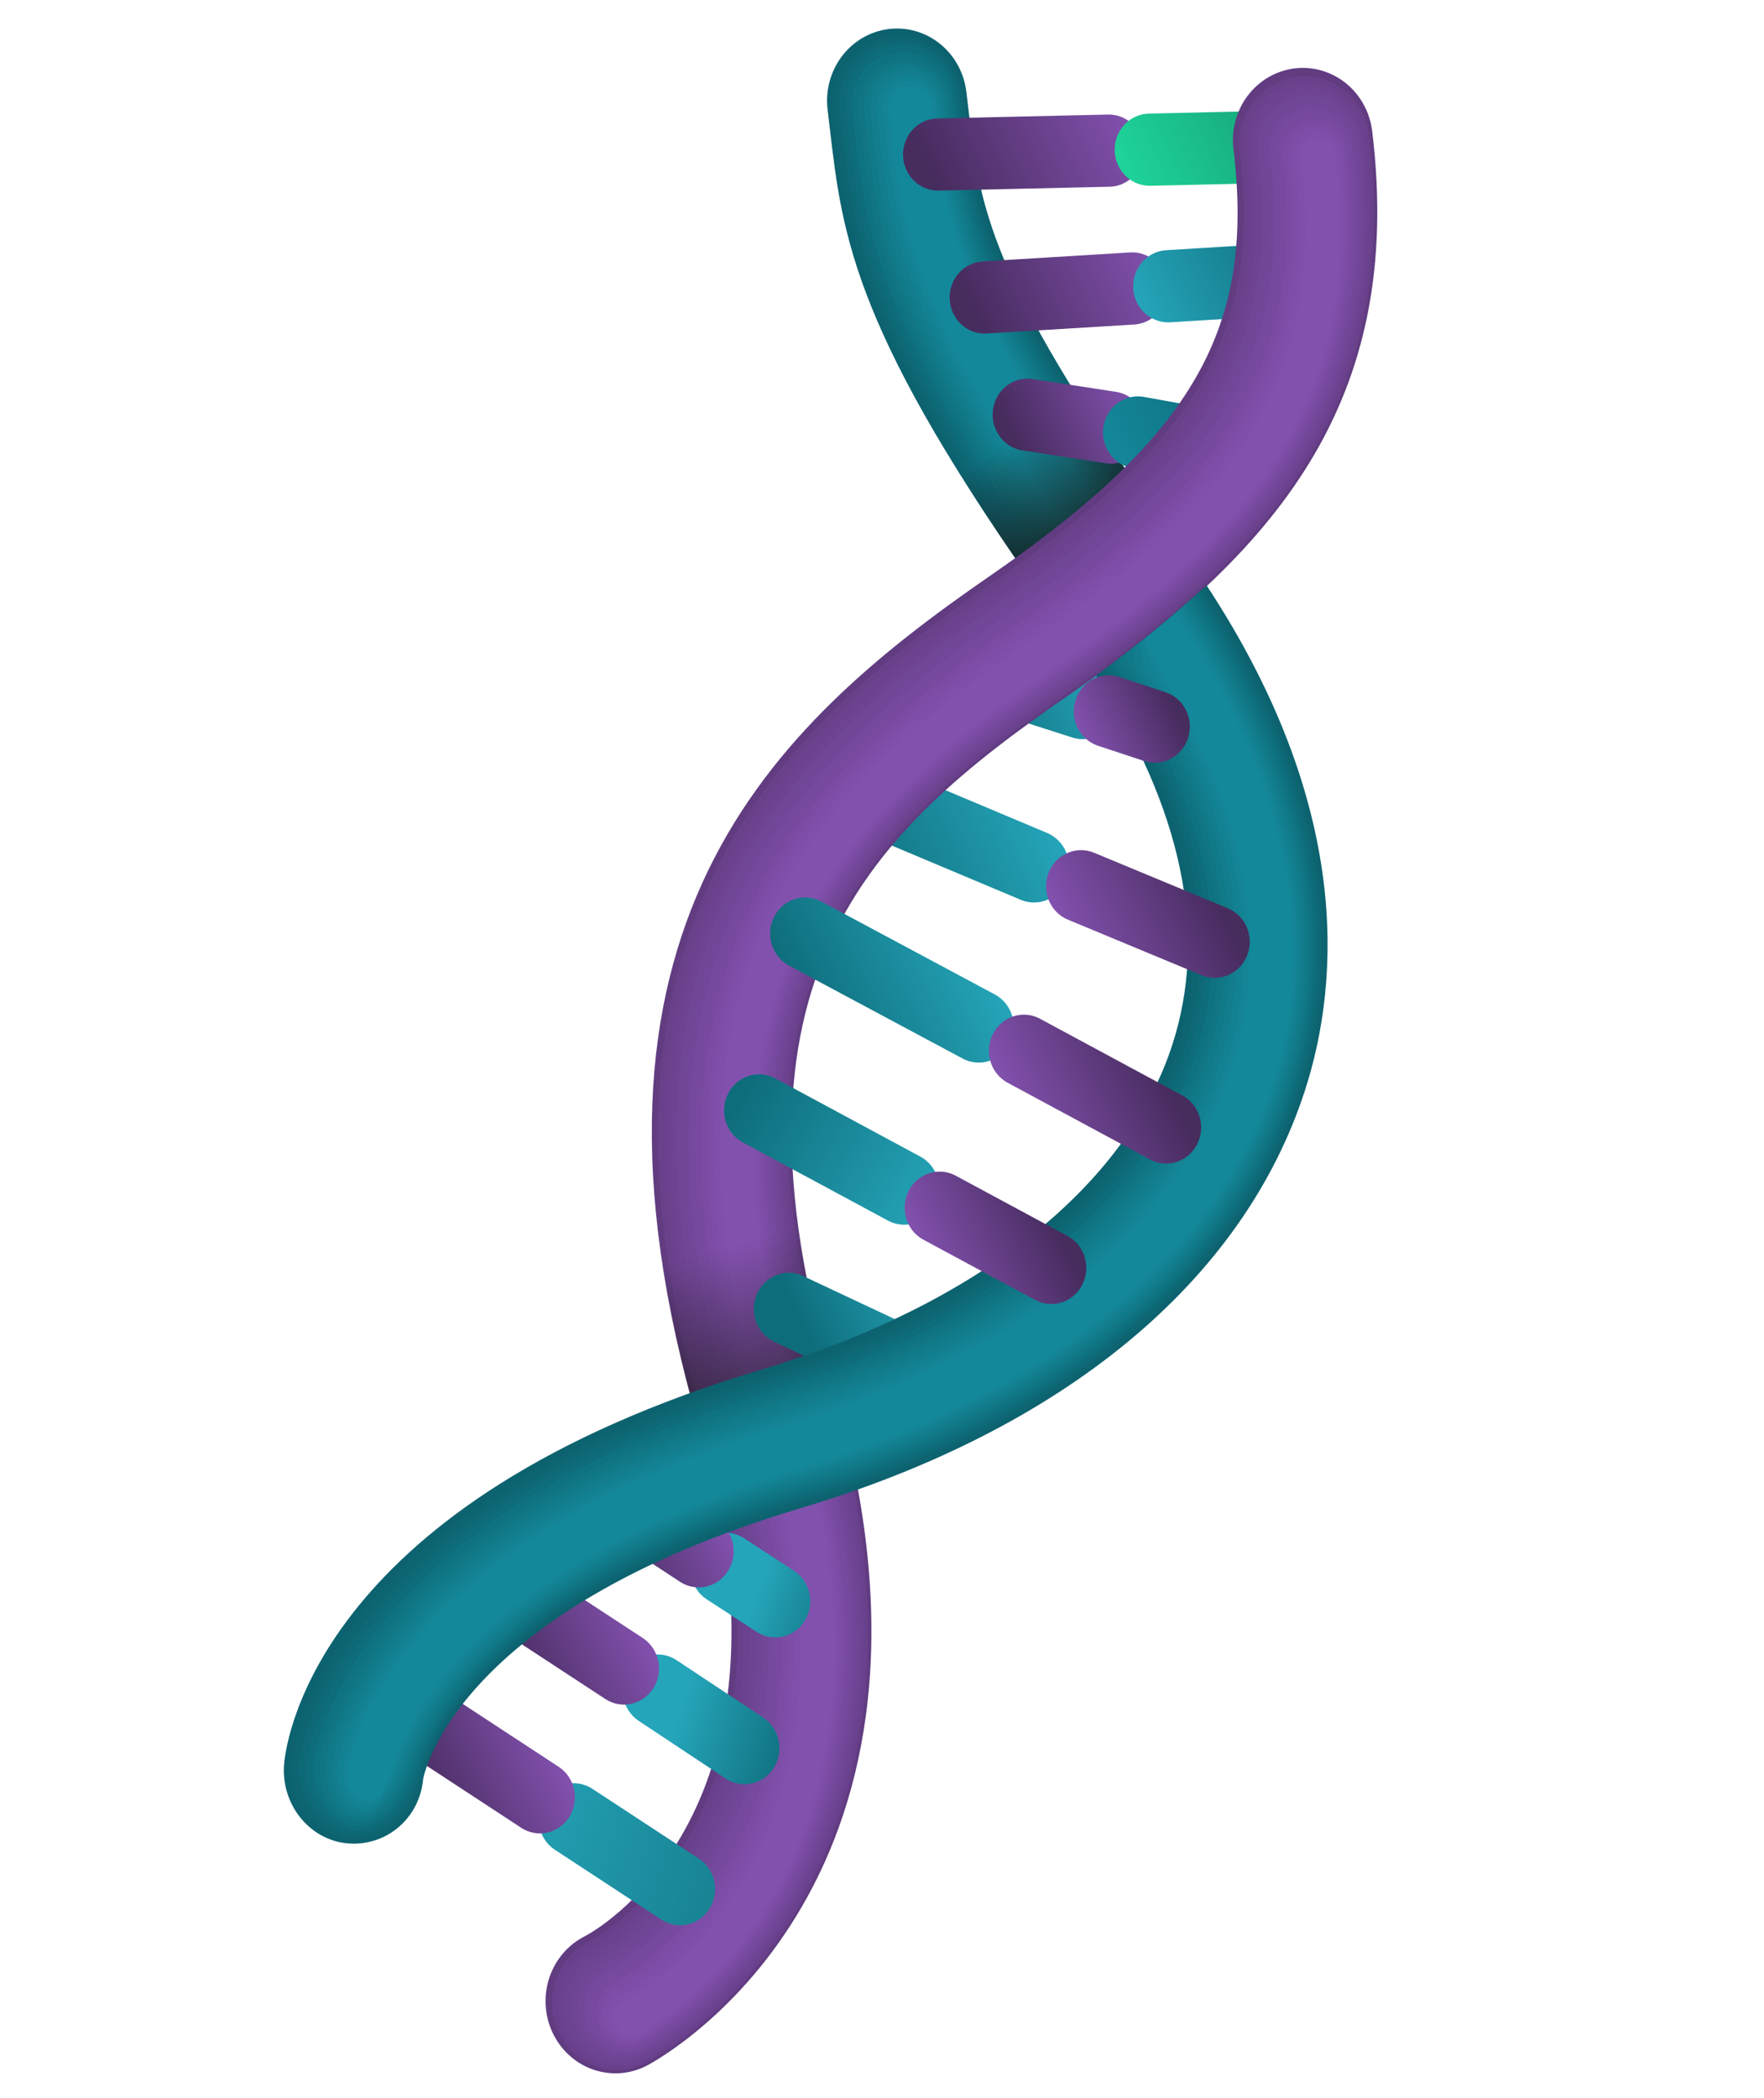 <svg xmlns="http://www.w3.org/2000/svg" width="371" height="441" viewBox="0 0 371 441" fill="none"><path d="M243.585 108.487C207.881 58.407 205.976 42.781 203.72 23.324L203.241 19.287C203 17.309 202.385 15.399 201.43 13.667C200.475 11.934 199.198 10.413 197.673 9.19C196.149 7.967 194.405 7.066 192.543 6.538C190.681 6.01 188.736 5.866 186.82 6.114C184.904 6.362 183.054 6.997 181.376 7.983C179.698 8.97 178.224 10.287 177.039 11.861C175.854 13.435 174.981 15.235 174.47 17.157C173.958 19.079 173.819 21.086 174.059 23.064L174.516 26.928C177.205 50.059 179.646 70.232 220.992 127.989L243.585 108.487Z" fill="#0D626F"></path><path d="M242.927 109.056C207.195 58.898 205.277 43.102 203.015 23.597L202.539 19.566C201.988 15.93 200.088 12.659 197.24 10.445C194.392 8.231 190.821 7.25 187.283 7.708C183.746 8.167 180.521 10.03 178.292 12.902C176.063 15.774 175.006 19.43 175.344 23.093L175.804 26.964C178.472 49.911 180.89 69.928 221.878 127.231L242.927 109.056Z" fill="#0D6572"></path><path d="M242.273 109.615C206.513 59.379 204.575 43.416 202.307 23.863L201.834 19.84C201.344 16.451 199.59 13.395 196.945 11.325C194.301 9.254 190.976 8.335 187.683 8.762C184.39 9.19 181.39 10.931 179.325 13.613C177.26 16.295 176.293 19.705 176.633 23.113L177.089 26.994C179.728 49.754 182.138 69.615 222.759 126.477L242.273 109.615Z" fill="#0E6977"></path><path d="M241.616 110.183C205.83 59.875 203.878 43.742 201.602 24.135L201.132 20.118C200.9 18.22 200.235 16.406 199.192 14.825C198.148 13.244 196.756 11.942 195.129 11.025C193.503 10.108 191.689 9.603 189.836 9.551C187.984 9.5 186.146 9.903 184.473 10.728C180.058 12.911 177.281 17.835 177.924 23.121L178.38 27.002C181 49.578 183.386 69.282 223.649 125.69L241.616 110.183Z" fill="#0E6D7B"></path><path d="M240.959 110.753C205.152 60.362 203.18 44.063 200.898 24.408L200.421 20.395C200.011 17.54 198.535 14.964 196.308 13.218C194.081 11.473 191.281 10.697 188.506 11.057C185.732 11.417 183.205 12.883 181.465 15.143C179.726 17.403 178.913 20.276 179.2 23.147L179.659 27.035C182.259 49.427 184.621 68.975 224.53 124.935L240.959 110.753Z" fill="#0F7280"></path><path d="M240.302 111.321C204.467 60.852 202.481 44.383 200.193 24.681L199.719 20.674C199.281 18.148 197.921 15.893 195.918 14.372C193.916 12.851 191.425 12.181 188.959 12.501C186.492 12.82 184.239 14.105 182.663 16.089C181.087 18.074 180.309 20.607 180.489 23.166L180.951 27.061C183.53 49.269 185.869 68.66 225.417 124.177L240.302 111.321Z" fill="#107684"></path><path d="M239.645 111.89C203.784 61.35 201.778 44.714 199.488 24.954L199.017 20.954C198.637 18.678 197.422 16.641 195.624 15.267C193.827 13.892 191.585 13.285 189.365 13.572C187.146 13.86 185.119 15.019 183.705 16.809C182.292 18.599 181.602 20.883 181.778 23.185L182.236 27.09C184.795 49.115 187.118 68.346 226.301 123.411L239.645 111.89Z" fill="#117A88"></path><path d="M238.985 112.452C203.096 61.833 201.076 45.028 198.773 25.223L198.306 21.23C198.014 19.176 196.954 17.322 195.353 16.066C193.752 14.809 191.738 14.25 189.742 14.508C187.746 14.766 185.928 15.821 184.677 17.447C183.426 19.072 182.842 21.139 183.05 23.204L183.509 27.109C186.048 48.95 188.346 68.025 227.175 122.643L238.985 112.452Z" fill="#127E8D"></path><path d="M238.335 113.018C202.417 62.321 200.384 45.345 198.075 25.493L197.604 21.51C197.316 19.755 196.382 18.183 194.998 17.122C193.614 16.06 191.886 15.592 190.175 15.813C188.464 16.035 186.902 16.931 185.815 18.312C184.728 19.694 184.2 21.456 184.342 23.23L184.804 27.141C187.313 48.796 189.597 67.718 228.062 121.884L238.335 113.018Z" fill="#128191"></path><path d="M237.677 113.586C201.742 62.814 199.681 45.675 197.37 25.765L196.899 21.782C196.641 20.303 195.844 18.983 194.671 18.093C193.498 17.202 192.04 16.81 190.595 16.996C189.151 17.182 187.83 17.933 186.906 19.093C185.981 20.254 185.522 21.736 185.624 23.235L186.089 27.153C188.578 48.624 190.839 67.389 228.949 121.108L237.677 113.586Z" fill="#138596"></path><path d="M237.021 114.156C201.056 63.305 198.982 45.995 196.669 26.045L196.201 22.069C195.976 20.864 195.315 19.793 194.353 19.073C193.391 18.352 192.199 18.037 191.02 18.19C189.84 18.343 188.762 18.953 188.002 19.897C187.242 20.84 186.859 22.047 186.929 23.271L187.387 27.193C189.857 48.48 192.1 67.085 229.843 120.364L237.021 114.156Z" fill="#13889A"></path><path d="M236.363 114.725C200.374 63.802 198.283 46.316 195.963 26.318L195.492 22.352C195.418 21.757 195.208 21.188 194.88 20.692C194.552 20.197 194.115 19.788 193.605 19.501C193.094 19.213 192.525 19.054 191.944 19.037C191.362 19.02 190.785 19.146 190.26 19.403C189.566 19.748 188.994 20.31 188.625 21.009C188.256 21.707 188.108 22.508 188.204 23.298L188.665 27.226C191.115 48.33 193.334 66.778 230.72 119.602L236.363 114.725Z" fill="#13889A"></path><path d="M135.853 434.341C136.543 434 202.161 400.223 177.889 301.165L150.041 311.52C166.34 383.16 125.122 405.932 123.03 407.025C119.52 408.781 116.831 411.903 115.552 415.706C114.273 419.508 114.51 423.679 116.21 427.302C117.911 430.924 120.935 433.701 124.619 435.021C128.303 436.341 132.344 436.097 135.853 434.341Z" fill="#613C81"></path><path d="M135.72 433.724C136.397 433.39 201.405 399.914 177.14 301.45L151.19 311.101C168.028 384.024 125.883 407.187 123.771 408.273C120.534 409.922 118.056 412.82 116.872 416.341C115.688 419.861 115.894 423.721 117.445 427.085C119.017 430.467 121.824 433.065 125.251 434.31C128.678 435.555 132.444 435.344 135.72 433.724Z" fill="#68408C"></path><path d="M135.589 433.108C136.259 432.777 200.654 399.613 176.396 301.726L152.352 310.671C169.727 384.875 126.646 408.426 124.52 409.519C123.019 410.269 121.677 411.317 120.569 412.603C119.461 413.889 118.609 415.388 118.062 417.013C117.515 418.639 117.283 420.36 117.38 422.078C117.478 423.796 117.902 425.478 118.629 427.027C119.355 428.576 120.371 429.962 121.616 431.105C122.862 432.249 124.314 433.129 125.889 433.693C127.464 434.258 129.131 434.497 130.795 434.397C132.46 434.296 134.089 433.858 135.589 433.108Z" fill="#6B428F"></path><path d="M135.455 432.485C136.118 432.157 199.903 399.294 175.642 301.998L153.503 310.236C171.42 385.73 127.405 409.657 125.263 410.75C122.497 412.156 120.379 414.629 119.368 417.635C118.357 420.641 118.534 423.937 119.86 426.809C120.523 428.239 121.452 429.52 122.594 430.579C123.737 431.639 125.07 432.455 126.518 432.982C127.967 433.509 129.501 433.737 131.035 433.651C132.568 433.566 134.07 433.169 135.455 432.485Z" fill="#6D4492"></path><path d="M135.317 431.871C135.974 431.546 199.142 398.989 174.888 302.286L154.645 309.814C173.103 386.597 128.154 410.902 125.992 412.005C123.57 413.359 121.746 415.626 120.902 418.333C120.057 421.04 120.256 423.979 121.457 426.538C122.659 429.097 124.77 431.08 127.351 432.073C129.933 433.067 132.786 432.994 135.317 431.871Z" fill="#6F4596"></path><path d="M135.186 431.254C135.836 430.933 198.387 398.68 174.144 302.562L155.806 309.383C174.802 387.448 128.916 412.141 126.748 413.247C124.535 414.463 122.865 416.516 122.087 418.976C121.309 421.436 121.485 424.111 122.576 426.44C123.668 428.769 125.591 430.572 127.942 431.469C130.293 432.367 132.889 432.29 135.186 431.254Z" fill="#724799"></path><path d="M135.055 430.638C135.698 430.32 197.636 398.379 173.393 302.841L156.96 308.955C176.497 388.309 129.678 413.38 127.487 414.489C125.508 415.582 124.015 417.423 123.321 419.627C122.627 421.831 122.785 424.226 123.762 426.312C124.74 428.398 126.461 430.013 128.566 430.82C130.67 431.626 132.995 431.561 135.055 430.638Z" fill="#75499D"></path><path d="M134.92 430.015C135.557 429.701 196.878 398.065 172.648 303.118L158.112 308.522C178.183 389.168 130.431 414.616 128.233 415.728C126.461 416.682 125.118 418.311 124.49 420.269C123.861 422.227 123.996 424.361 124.865 426.219C125.735 428.076 127.271 429.511 129.147 430.22C131.024 430.929 133.095 430.855 134.92 430.015Z" fill="#774AA0"></path><path d="M134.789 429.397C135.419 429.086 196.124 397.755 171.897 303.395L159.267 308.092C179.876 390.021 131.19 415.846 128.975 416.975C127.463 417.821 126.325 419.236 125.797 420.926C125.269 422.616 125.392 424.451 126.14 426.049C126.888 427.648 128.205 428.888 129.815 429.511C131.426 430.135 133.207 430.094 134.789 429.397Z" fill="#7A4CA4"></path><path d="M134.658 428.781C135.281 428.473 195.38 397.45 171.147 303.674L160.422 307.665C181.572 390.882 131.95 417.095 129.722 418.214C128.364 418.889 127.322 420.094 126.825 421.563C126.328 423.032 126.417 424.644 127.071 426.045C127.726 427.447 128.893 428.522 130.316 429.035C131.739 429.548 133.301 429.457 134.658 428.781Z" fill="#7D4EA7"></path><path d="M134.526 428.165C135.143 427.86 194.625 397.142 170.405 303.957L161.576 307.237C183.267 391.744 132.711 418.334 130.464 419.462C129.395 420.049 128.588 421.039 128.212 422.226C127.835 423.413 127.918 424.704 128.443 425.829C128.969 426.954 129.895 427.826 131.029 428.261C132.163 428.696 133.417 428.662 134.526 428.165Z" fill="#7F4FAB"></path><path d="M134.386 427.544C134.996 427.243 193.861 396.83 169.645 304.232L162.721 306.806C184.954 392.601 133.464 419.569 131.203 420.704C130.324 421.14 129.649 421.918 129.326 422.867C129.003 423.817 129.059 424.86 129.481 425.767C129.903 426.674 130.657 427.371 131.577 427.704C132.497 428.037 133.507 427.98 134.386 427.544Z" fill="#8251AE"></path><path d="M117.47 375.62C118.595 375.061 119.839 374.808 121.085 374.884C122.331 374.96 123.538 375.362 124.591 376.053L146.977 390.723C148.624 391.801 149.788 393.51 150.215 395.474C150.641 397.439 150.294 399.498 149.25 401.198C148.205 402.898 146.55 404.101 144.647 404.541C142.744 404.981 140.749 404.622 139.102 403.544L116.717 388.874C115.608 388.15 114.707 387.132 114.107 385.926C113.508 384.72 113.233 383.371 113.31 382.018C113.386 380.665 113.813 379.358 114.544 378.233C115.276 377.108 116.286 376.206 117.47 375.62Z" fill="url(#paint0_linear_618_23803)"></path><path d="M135.154 348.559C136.279 348 137.523 347.747 138.769 347.823C140.015 347.898 141.222 348.301 142.275 348.992L160.514 361.084C162.161 362.162 163.326 363.872 163.752 365.836C164.178 367.801 163.831 369.859 162.787 371.56C161.743 373.26 160.087 374.462 158.184 374.902C156.281 375.342 154.286 374.984 152.639 373.906L134.401 361.813C133.292 361.089 132.391 360.07 131.791 358.865C131.192 357.659 130.917 356.31 130.994 354.957C131.07 353.604 131.497 352.297 132.228 351.172C132.96 350.047 133.97 349.145 135.154 348.559Z" fill="url(#paint1_linear_618_23803)"></path><path d="M149.389 322.957C150.514 322.398 151.758 322.145 153.004 322.221C154.251 322.297 155.457 322.699 156.511 323.39L167 330.219C167.815 330.752 168.521 331.447 169.077 332.262C169.632 333.077 170.027 333.998 170.238 334.97C170.449 335.943 170.473 336.949 170.307 337.931C170.141 338.913 169.79 339.852 169.273 340.694C168.229 342.394 166.573 343.596 164.67 344.036C163.728 344.254 162.753 344.279 161.802 344.108C160.85 343.937 159.941 343.574 159.125 343.04L148.636 336.211C147.527 335.487 146.626 334.469 146.027 333.263C145.428 332.057 145.152 330.708 145.229 329.355C145.306 328.002 145.732 326.695 146.464 325.57C147.195 324.445 148.206 323.543 149.389 322.957Z" fill="url(#paint2_linear_618_23803)"></path><path d="M194.953 88.057C201.256 99.11 209.609 112.086 220.998 127.986L243.591 108.484C234.003 95.042 226.912 84.135 221.539 74.911L194.953 88.057Z" fill="url(#paint3_linear_618_23803)"></path><path d="M173.66 158.21C174.585 157.751 175.593 157.497 176.619 157.466C177.644 157.434 178.665 157.625 179.615 158.026L220.249 175.115C221.143 175.491 221.957 176.044 222.643 176.744C223.33 177.444 223.876 178.277 224.251 179.195C224.626 180.114 224.821 181.099 224.827 182.095C224.832 183.092 224.647 184.079 224.283 185.002C223.546 186.865 222.123 188.351 220.326 189.132C218.529 189.913 216.505 189.927 214.699 189.169L174.065 172.079C172.744 171.527 171.608 170.59 170.794 169.383C169.98 168.176 169.524 166.751 169.481 165.281C169.438 163.811 169.811 162.36 170.553 161.104C171.295 159.849 172.375 158.844 173.66 158.21Z" fill="url(#paint4_linear_618_23803)"></path><path d="M212.953 80.334C214.333 79.652 215.886 79.435 217.392 79.713L234.746 82.381C235.716 82.53 236.648 82.879 237.486 83.405C238.324 83.932 239.052 84.627 239.626 85.448C240.199 86.27 240.608 87.202 240.828 88.189C241.047 89.176 241.073 90.199 240.904 91.197C240.735 92.194 240.373 93.147 239.842 93.998C239.31 94.85 238.619 95.582 237.808 96.154C236.998 96.725 236.085 97.123 235.124 97.324C234.162 97.525 233.171 97.526 232.209 97.326L214.855 94.657C213.32 94.38 211.91 93.606 210.828 92.448C209.747 91.29 209.05 89.806 208.838 88.213C208.626 86.619 208.911 84.997 209.65 83.581C210.39 82.164 211.546 81.028 212.953 80.334Z" fill="url(#paint5_linear_618_23803)"></path><path d="M236.172 84.066C237.552 83.384 239.105 83.166 240.611 83.444L259.124 86.784C260.095 86.934 261.027 87.282 261.865 87.809C262.703 88.335 263.43 89.03 264.004 89.852C264.578 90.673 264.987 91.605 265.206 92.592C265.426 93.579 265.452 94.602 265.283 95.6C265.113 96.597 264.752 97.55 264.22 98.401C263.689 99.253 262.997 99.986 262.187 100.557C261.377 101.128 260.464 101.526 259.502 101.727C258.54 101.929 257.55 101.929 256.588 101.729L238.065 98.385C236.531 98.105 235.123 97.33 234.044 96.172C232.965 95.013 232.27 93.531 232.059 91.938C231.848 90.345 232.133 88.725 232.872 87.31C233.612 85.895 234.767 84.759 236.172 84.066Z" fill="url(#paint6_linear_618_23803)"></path><path d="M202.07 133.745C203.741 132.913 205.656 132.769 207.426 133.343L229.9 140.547C230.823 140.843 231.679 141.323 232.422 141.96C233.165 142.597 233.778 143.379 234.228 144.261C234.678 145.143 234.955 146.108 235.044 147.1C235.132 148.093 235.031 149.094 234.744 150.045C234.458 150.997 233.993 151.882 233.376 152.648C232.759 153.415 232.001 154.048 231.147 154.513C230.292 154.977 229.358 155.263 228.396 155.355C227.435 155.446 226.465 155.341 225.543 155.046L203.068 147.841C201.656 147.39 200.407 146.51 199.487 145.316C198.566 144.121 198.016 142.668 197.908 141.145C197.8 139.623 198.14 138.102 198.882 136.782C199.624 135.462 200.735 134.403 202.07 133.745Z" fill="url(#paint7_linear_618_23803)"></path><path d="M203.913 55.69C204.769 55.263 205.699 55.016 206.648 54.961L237.689 53.066C238.653 53.007 239.619 53.144 240.531 53.47C241.443 53.797 242.284 54.305 243.006 54.967C244.464 56.304 245.348 58.184 245.464 60.193C245.521 61.188 245.388 62.185 245.071 63.127C244.755 64.069 244.263 64.937 243.621 65.682C242.327 67.187 240.505 68.1 238.559 68.219L207.518 70.114C205.815 70.219 204.131 69.71 202.752 68.674C201.374 67.637 200.387 66.139 199.961 64.434C199.535 62.73 199.697 60.925 200.418 59.33C201.139 57.735 202.374 56.448 203.913 55.69Z" fill="url(#paint8_linear_618_23803)"></path><path d="M242.515 53.33C243.371 52.903 244.3 52.655 245.25 52.6L269.139 51.137C270.102 51.078 271.068 51.216 271.98 51.542C272.893 51.868 273.734 52.377 274.456 53.039C275.914 54.375 276.798 56.255 276.913 58.265C276.97 59.26 276.837 60.257 276.521 61.198C276.205 62.14 275.712 63.008 275.071 63.754C273.776 65.259 271.955 66.171 270.008 66.29L246.119 67.754C244.417 67.859 242.732 67.349 241.354 66.313C239.975 65.277 238.989 63.778 238.563 62.074C238.137 60.37 238.298 58.565 239.019 56.97C239.74 55.375 240.976 54.088 242.515 53.33Z" fill="url(#paint9_linear_618_23803)"></path><path d="M194.1 25.64C195.042 25.173 196.07 24.92 197.115 24.899L232.906 24.088C233.882 24.047 234.856 24.208 235.771 24.56C236.686 24.912 237.524 25.449 238.236 26.14C238.948 26.83 239.519 27.66 239.917 28.581C240.314 29.502 240.53 30.495 240.552 31.503C240.573 32.511 240.4 33.513 240.042 34.451C239.684 35.389 239.148 36.244 238.467 36.966C237.785 37.688 236.971 38.263 236.072 38.657C235.172 39.05 234.206 39.255 233.229 39.258L197.438 40.07C195.759 40.107 194.117 39.55 192.787 38.49C191.457 37.43 190.519 35.932 190.129 34.245C189.739 32.559 189.92 30.785 190.643 29.219C191.365 27.653 192.586 26.39 194.1 25.64Z" fill="url(#paint10_linear_618_23803)"></path><path d="M238.608 24.625C239.55 24.157 240.578 23.904 241.623 23.883L269.168 23.254C270.143 23.214 271.117 23.374 272.033 23.726C272.948 24.079 273.786 24.616 274.498 25.306C275.209 25.996 275.781 26.826 276.178 27.747C276.576 28.668 276.792 29.662 276.813 30.669C276.835 31.677 276.662 32.68 276.304 33.618C275.946 34.556 275.41 35.411 274.729 36.133C274.047 36.855 273.233 37.43 272.333 37.823C271.434 38.217 270.468 38.421 269.491 38.425L241.946 39.054C240.267 39.092 238.625 38.534 237.295 37.474C235.965 36.415 235.027 34.917 234.637 33.23C234.247 31.543 234.428 29.769 235.151 28.203C235.873 26.638 237.094 25.375 238.608 24.625Z" fill="url(#paint11_linear_618_23803)"></path><path d="M176.758 296.953C176.25 295.05 175.784 293.169 175.211 291.214C150.182 205.892 182.756 175.102 224.566 146.282C268.032 116.34 295.549 84.685 288.596 27.565C288.111 23.57 286.108 19.939 283.029 17.468C279.949 14.998 276.045 13.892 272.176 14.392C268.306 14.893 264.788 16.961 262.394 20.139C260.001 23.318 258.929 27.348 259.415 31.343C263.985 68.891 251.07 91.525 208.239 121.043C162.485 152.571 116.257 195.002 147.069 300.023C147.791 302.493 148.443 304.897 149.042 307.26L176.758 296.953Z" fill="#613C81"></path><path d="M176.007 297.231C175.533 295.438 175.088 293.672 174.553 291.833C149.321 205.846 182.311 174.69 224.307 145.744C267.567 115.938 294.793 84.62 287.904 28.007C287.354 24.371 285.453 21.099 282.605 18.886C279.758 16.672 276.186 15.69 272.649 16.149C269.112 16.608 265.887 18.471 263.658 21.343C261.429 24.215 260.372 27.871 260.71 31.534C265.396 70.018 251.662 92.889 209.097 122.225C163.466 153.667 117.714 195.703 148.334 300.044C149.009 302.361 149.627 304.622 150.185 306.845L176.007 297.231Z" fill="#69418B"></path><path d="M175.256 297.51C174.81 295.829 174.393 294.176 173.892 292.446C148.47 205.787 181.871 174.268 224.05 145.19C267.107 115.526 294.034 84.549 287.206 28.453C286.717 25.064 284.963 22.008 282.318 19.938C279.674 17.867 276.349 16.948 273.056 17.375C269.763 17.803 266.763 19.544 264.698 22.226C262.632 24.908 261.666 28.318 262.005 31.726C266.808 71.145 252.248 94.257 209.949 123.411C164.441 154.766 119.166 196.407 149.583 300.066C150.222 302.232 150.789 304.35 151.32 306.426L175.256 297.51Z" fill="#6C428F"></path><path d="M174.505 297.789C174.084 296.214 173.701 294.67 173.228 293.07C147.61 205.742 181.421 173.86 223.793 144.653C266.644 115.125 293.279 84.485 286.516 28.896C286.284 26.998 285.619 25.184 284.576 23.603C283.532 22.022 282.14 20.72 280.513 19.803C278.887 18.886 277.072 18.381 275.22 18.329C273.367 18.278 271.529 18.681 269.857 19.506C265.442 21.689 262.665 26.613 263.308 31.899C268.221 72.257 252.841 95.605 210.815 124.574C165.43 155.843 120.638 197.084 150.856 300.068C151.451 302.088 151.971 304.052 152.472 305.992L174.505 297.789Z" fill="#6E4492"></path><path d="M173.764 298.072C173.37 296.609 173.016 295.178 172.576 293.687C146.763 205.69 180.991 173.442 223.542 144.113C266.184 114.73 292.524 84.422 285.821 29.35C285.412 26.495 283.935 23.919 281.708 22.173C279.481 20.428 276.681 19.652 273.907 20.012C271.132 20.372 268.605 21.839 266.866 24.098C265.126 26.358 264.313 29.231 264.601 32.102C269.629 73.395 253.434 96.987 211.67 125.767C166.402 156.937 122.093 197.779 152.112 300.087C152.66 301.954 153.146 303.775 153.603 305.568L173.764 298.072Z" fill="#704696"></path><path d="M173.012 298.35C172.646 297 172.326 295.677 171.914 294.299C145.904 205.634 180.54 173.016 223.284 143.557C265.722 114.317 291.765 84.35 285.123 29.778C284.685 27.252 283.324 24.996 281.322 23.475C279.32 21.955 276.829 21.285 274.362 21.605C271.896 21.924 269.642 23.209 268.066 25.193C266.49 27.177 265.712 29.71 265.892 32.27C271.034 74.491 254.016 98.33 212.522 126.918C167.38 158.025 123.544 198.465 153.367 300.088C153.871 301.808 154.311 303.475 154.744 305.129L173.012 298.35Z" fill="#724799"></path><path d="M172.261 298.629C171.923 297.391 171.631 296.181 171.257 294.919C145.051 205.585 180.099 172.612 223.027 143.02C265.259 113.916 291.004 84.29 284.428 30.231C284.048 27.956 282.833 25.919 281.035 24.544C279.238 23.169 276.996 22.562 274.776 22.85C272.557 23.137 270.529 24.296 269.116 26.087C267.703 27.877 267.013 30.16 267.188 32.462C272.44 75.623 254.602 99.698 213.381 128.101C168.361 159.122 125.01 199.163 154.626 300.114C155.084 301.68 155.489 303.204 155.882 304.718L172.261 298.629Z" fill="#75499D"></path><path d="M171.51 298.909C171.207 297.78 170.932 296.679 170.596 295.532C144.193 205.53 179.656 172.183 222.773 142.473C264.796 113.514 290.255 84.222 283.737 30.674C283.445 28.62 282.385 26.766 280.784 25.51C279.183 24.253 277.169 23.694 275.173 23.952C273.177 24.21 271.359 25.265 270.108 26.891C268.857 28.516 268.273 30.583 268.481 32.648C273.848 76.744 255.191 101.057 214.236 129.277C169.34 160.212 126.465 199.858 155.888 300.129C156.302 301.549 156.661 302.919 157.024 304.297L171.51 298.909Z" fill="#774AA0"></path><path d="M170.76 299.187C170.484 298.171 170.244 297.179 169.935 296.145C143.33 205.477 179.213 171.772 222.512 141.929C264.332 113.112 289.49 84.155 283.04 31.12C282.751 29.365 281.817 27.793 280.433 26.732C279.049 25.671 277.321 25.202 275.61 25.424C273.899 25.646 272.338 26.541 271.251 27.923C270.164 29.305 269.636 31.066 269.777 32.84C275.26 77.871 255.777 102.424 215.095 130.459C170.325 161.315 127.923 200.558 157.148 300.155C157.518 301.427 157.833 302.651 158.162 303.885L170.76 299.187Z" fill="#7A4CA4"></path><path d="M170.009 299.466C169.761 298.562 169.548 297.683 169.277 296.765C142.476 205.428 178.769 171.36 222.259 141.381C263.872 112.7 288.739 84.08 282.346 31.556C282.087 30.077 281.29 28.757 280.117 27.867C278.944 26.976 277.486 26.584 276.041 26.77C274.597 26.956 273.276 27.707 272.352 28.867C271.427 30.028 270.968 31.51 271.07 33.009C276.663 78.979 256.361 103.768 215.948 131.611C171.294 162.384 129.382 201.225 158.404 300.139C158.734 301.255 159.006 302.332 159.301 303.423L170.009 299.466Z" fill="#7D4EA7"></path><path d="M169.258 299.745C169.035 298.947 168.853 298.187 168.617 297.378C141.622 205.38 178.329 170.938 221.998 140.837C263.409 112.299 287.977 84.02 281.641 32.005C281.416 30.801 280.755 29.73 279.793 29.009C278.831 28.289 277.639 27.974 276.46 28.126C275.28 28.279 274.202 28.89 273.442 29.833C272.682 30.777 272.299 31.983 272.369 33.208C278.078 80.113 256.957 105.14 216.803 132.804C172.273 163.491 130.838 201.937 159.66 300.175C159.947 301.144 160.175 302.074 160.435 303.022L169.258 299.745Z" fill="#7F4FAB"></path><path d="M168.507 300.024C168.311 299.339 168.161 298.681 167.955 297.992C140.764 205.325 177.882 170.52 221.743 140.29C262.945 111.898 287.218 83.949 280.95 32.449C280.875 31.854 280.666 31.285 280.338 30.789C280.009 30.293 279.572 29.885 279.062 29.597C278.551 29.31 277.982 29.151 277.401 29.134C276.82 29.117 276.243 29.242 275.717 29.5C275.023 29.845 274.451 30.407 274.082 31.105C273.713 31.804 273.566 32.605 273.661 33.394C279.483 81.228 257.539 106.502 217.658 133.981C173.251 164.581 132.292 202.631 160.922 300.191C161.165 301.013 161.346 301.79 161.576 302.602L168.507 300.024Z" fill="#8251AE"></path><path d="M81.297 351.932C82.422 351.374 83.667 351.12 84.913 351.196C86.159 351.272 87.365 351.674 88.419 352.365L117.503 371.422C119.15 372.5 120.314 374.209 120.741 376.173C121.167 378.138 120.82 380.197 119.776 381.897C118.731 383.597 117.076 384.8 115.173 385.24C113.27 385.68 111.275 385.321 109.628 384.243L80.544 365.187C79.435 364.462 78.534 363.444 77.935 362.238C77.336 361.032 77.06 359.683 77.137 358.33C77.214 356.978 77.64 355.671 78.372 354.545C79.104 353.42 80.114 352.518 81.297 351.932Z" fill="url(#paint12_linear_618_23803)"></path><path d="M98.978 324.863C100.103 324.304 101.347 324.051 102.593 324.127C103.839 324.202 105.046 324.605 106.099 325.296L135.189 344.349C136.836 345.427 138.001 347.136 138.428 349.101C138.854 351.065 138.507 353.124 137.462 354.824C136.418 356.524 134.762 357.727 132.859 358.167C130.956 358.607 128.962 358.249 127.315 357.171L98.225 338.117C97.115 337.392 96.214 336.374 95.615 335.169C95.016 333.963 94.74 332.614 94.817 331.261C94.894 329.908 95.321 328.601 96.052 327.476C96.784 326.351 97.794 325.448 98.978 324.863Z" fill="url(#paint13_linear_618_23803)"></path><path d="M138.198 257.019C139.621 270.081 142.472 284.339 147.068 300.022C147.791 302.492 148.442 304.897 149.041 307.259L176.751 296.956C176.243 295.053 175.777 293.172 175.204 291.217C170.664 275.741 168.043 262.085 167.003 249.885L138.198 257.019Z" fill="url(#paint14_linear_618_23803)"></path><path d="M120.741 304.189C121.866 303.631 123.11 303.378 124.356 303.453C125.602 303.529 126.809 303.932 127.863 304.623L150.895 319.704C152.543 320.782 153.707 322.491 154.134 324.456C154.56 326.42 154.213 328.479 153.169 330.179C152.124 331.88 150.469 333.082 148.566 333.522C146.662 333.962 144.668 333.604 143.021 332.526L119.988 317.444C118.879 316.719 117.978 315.701 117.379 314.496C116.78 313.29 116.504 311.94 116.581 310.588C116.658 309.235 117.084 307.928 117.816 306.803C118.547 305.678 119.557 304.775 120.741 304.189Z" fill="url(#paint15_linear_618_23803)"></path><path d="M162.713 268.322C163.682 267.842 164.742 267.587 165.817 267.575C166.892 267.564 167.957 267.797 168.935 268.258L188.376 277.391C189.268 277.796 190.073 278.379 190.744 279.107C191.416 279.835 191.941 280.693 192.288 281.633C192.635 282.572 192.798 283.573 192.768 284.578C192.737 285.582 192.514 286.571 192.11 287.486C191.706 288.401 191.13 289.224 190.416 289.907C189.701 290.59 188.862 291.12 187.948 291.465C187.033 291.811 186.061 291.966 185.089 291.92C184.116 291.875 183.161 291.63 182.281 291.201L162.84 282.068C161.568 281.468 160.489 280.508 159.727 279.298C158.966 278.088 158.555 276.679 158.541 275.237C158.528 273.794 158.914 272.377 159.652 271.153C160.391 269.928 161.453 268.946 162.713 268.322Z" fill="url(#paint16_linear_618_23803)"></path><path d="M72.995 387.508C81.074 388.283 88.221 382.377 88.989 374.037C89.047 373.688 95.143 338.944 168.409 317.043C223.831 300.5 261.485 269.31 274.455 229.23C281.998 205.929 284.045 169.063 253.763 123.059C246.373 129.833 238.618 136.168 230.534 142.035C248.582 170.141 254.133 196.224 246.565 219.613C236.882 249.51 205.428 274.387 160.229 287.894C67.409 315.61 60.261 365.196 59.758 370.754C59 379.097 64.912 386.725 72.995 387.508Z" fill="#0D626F"></path><path d="M67.672 384.418C69.374 385.615 71.334 386.365 73.381 386.602C75.37 386.755 77.368 386.441 79.222 385.682C84.011 383.828 87.84 379.099 88.843 372.688C89.701 371.06 97.182 337.49 168.416 316.199C223.445 299.774 260.941 268.754 273.793 229.053C281.534 205.14 282.682 168.568 253.114 123.666C246.192 129.957 238.956 135.869 231.435 141.379C249.796 169.861 255.478 196.367 247.803 220.087C238.141 249.923 207.082 274.772 162.442 288.466C155.881 290.47 149.379 292.673 142.944 295.07C70.3 322.368 62.567 363.475 61.526 369.628C60.456 375.929 63.393 381.52 67.672 384.418Z" fill="#0D6572"></path><path d="M68.299 383.326C69.806 384.465 71.627 385.492 73.764 385.705C75.849 385.912 77.773 385.28 79.426 384.538C83.649 382.643 87.26 377.988 88.701 371.344C90.356 368.43 99.225 336.042 168.43 315.35C223.063 299.038 260.402 268.188 273.129 228.868C281.074 204.341 281.369 168.056 252.468 124.239C248.142 128.178 241.325 134.04 232.354 140.706C251.038 169.567 256.828 196.498 249.042 220.56C239.397 250.328 208.733 275.168 164.656 289.037C157.854 291.172 151.416 293.371 145.296 295.607C74.228 321.873 64.954 361.328 63.288 368.504C62.608 371.209 62.721 374.062 63.613 376.701C64.505 379.339 66.136 381.645 68.299 383.326Z" fill="#0E6977"></path><path d="M68.925 382.232C70.306 383.417 72.027 384.595 74.154 384.805C76.229 385.007 78.077 384.194 79.629 383.393C83.296 381.495 86.677 376.887 88.558 370C91.007 365.81 101.261 334.596 168.441 314.511C222.674 298.32 259.868 267.634 272.471 228.696C280.61 203.551 280.059 167.55 251.83 124.813C245.882 130.168 239.701 135.241 233.306 140.015C252.319 169.252 258.19 196.623 250.287 221.045C240.669 250.749 210.394 275.565 166.872 289.614C160.431 291.683 154.023 293.861 147.652 296.149C78.108 321.24 67.379 359.193 65.049 367.38C63.147 374.067 65.728 379.488 68.925 382.232Z" fill="#0E6D7B"></path><path d="M69.548 381.135C70.823 382.372 72.42 383.686 74.531 383.896C75.476 383.999 76.431 383.905 77.341 383.62C78.25 383.335 79.095 382.865 79.825 382.237C83.235 381.048 86.09 375.765 88.409 368.644C91.659 363.175 103.294 333.129 168.445 313.66C222.284 297.588 259.322 267.073 271.807 228.512C280.143 202.757 278.749 167.046 251.189 125.384C245.732 130.255 240.081 134.891 234.252 139.279C253.607 168.902 259.546 196.736 251.522 221.512C241.925 251.156 212.041 275.955 169.083 290.18C162.507 292.346 156.149 294.506 150.001 296.68C82.03 320.716 69.828 357.058 66.813 366.248C64.546 373.149 66.882 378.532 69.548 381.135Z" fill="#0F7280"></path><path d="M70.174 380.041C70.691 380.878 71.387 381.58 72.209 382.093C73.031 382.605 73.956 382.916 74.913 382.999C75.85 383.103 76.798 382.985 77.684 382.655C78.57 382.325 79.372 381.79 80.028 381.093C82.952 380.051 85.513 374.661 88.267 367.3C92.317 360.552 105.337 331.681 168.462 312.818C221.905 296.858 258.788 266.519 271.145 228.334C279.682 201.974 277.448 166.544 250.549 125.952C245.638 130.297 240.574 134.454 235.367 138.415C235.401 138.558 235.368 138.751 235.429 138.864C254.944 168.744 260.875 196.928 252.76 221.985C243.181 251.561 213.695 276.339 171.296 290.751C164.835 292.936 158.52 295.083 152.356 297.222C85.954 320.213 72.318 354.942 68.577 365.13C65.968 372.243 67.569 378.133 70.174 380.041Z" fill="#107684"></path><path d="M70.797 378.943C71.219 379.825 71.856 380.579 72.645 381.131C73.434 381.683 74.349 382.014 75.299 382.093C76.23 382.202 77.173 382.062 78.036 381.685C78.9 381.308 79.654 380.708 80.227 379.942C82.665 379.048 84.922 373.548 88.121 365.95C92.971 357.923 107.369 330.23 168.468 311.973C221.512 296.135 258.251 265.96 270.483 228.156C279.214 201.196 276.15 166.05 249.911 126.528C246.604 129.451 242.27 133.075 237.098 137.088C236.979 138.131 236.993 139.058 237.352 139.672C256.387 169.36 262.095 197.469 254.004 222.471C244.453 251.983 215.352 276.749 173.505 291.333C167.159 293.537 160.887 295.671 154.71 297.766C89.891 319.722 74.831 352.841 70.338 364.007C67.396 371.335 68.638 377.242 70.797 378.943Z" fill="#117A88"></path><path d="M71.43 377.848C71.948 379.56 73.618 380.981 75.689 381.194C76.62 381.303 77.561 381.135 78.402 380.71C79.243 380.285 79.949 379.621 80.437 378.796C82.389 378.049 84.352 372.442 87.985 364.604C93.632 355.29 109.416 328.772 168.486 311.132C221.136 295.413 257.714 265.402 269.832 227.982C278.757 200.421 274.873 165.563 249.28 127.101C246.418 129.611 242.854 132.593 238.694 135.871C238.588 137.698 238.633 139.359 239.282 140.477C257.841 169.963 263.326 198.013 255.253 222.948C245.719 252.393 217.016 277.138 175.729 291.908C169.498 294.131 163.275 296.249 157.072 298.306C93.835 319.245 77.365 350.747 72.115 362.884C68.838 370.437 69.712 376.358 71.43 377.848Z" fill="#127E8D"></path><path d="M72.054 376.749C72.276 377.7 72.784 378.554 73.504 379.189C74.225 379.824 75.122 380.207 76.067 380.284C77.001 380.395 77.945 380.199 78.765 379.724C79.585 379.249 80.24 378.52 80.635 377.639C82.108 377.036 83.766 371.319 87.838 363.247C94.285 352.655 111.446 327.315 168.498 310.277C220.751 294.67 257.176 264.836 269.166 227.791C278.285 199.629 273.583 165.049 248.628 127.644C246.143 129.807 243.212 132.274 239.807 134.984C240.005 137.36 240.257 139.642 241.2 141.271C259.285 170.562 264.545 198.547 256.489 223.415C246.976 252.799 218.665 277.527 177.94 292.473C171.824 294.715 165.644 296.82 159.422 298.837C97.773 318.77 79.909 348.657 73.874 361.755C70.285 369.546 70.783 375.467 72.054 376.749Z" fill="#128191"></path><path d="M76.456 379.385C77.397 379.493 78.346 379.265 79.144 378.738C79.942 378.212 80.542 377.419 80.843 376.492C81.83 376.038 83.195 370.213 87.695 361.905C94.942 350.033 113.488 325.868 168.507 309.44C220.361 293.954 256.641 264.284 268.507 227.62C277.816 198.868 272.375 164.695 248.05 128.333C245.879 130.206 243.395 132.284 240.57 134.557C241.294 137.312 241.879 139.925 243.123 142.079C260.725 171.172 265.765 199.089 257.733 223.902C248.247 253.222 220.324 277.926 180.159 293.059C174.154 295.313 168.03 297.433 161.78 299.387C101.75 318.437 82.474 346.598 75.638 360.639C71.739 368.659 71.845 374.58 72.679 375.657C72.796 376.633 73.236 377.537 73.924 378.216C74.612 378.895 75.506 379.308 76.456 379.385Z" fill="#138596"></path><path d="M76.836 378.482C77.788 378.587 78.744 378.325 79.52 377.745C80.296 377.166 80.836 376.31 81.037 375.344C81.542 375.044 82.599 369.102 87.543 360.557C95.591 347.406 115.518 324.409 168.515 308.594C219.976 293.227 256.099 263.727 267.84 227.445C277.329 198.132 270.906 164.268 247.274 128.994C245.373 130.624 243.263 132.383 240.894 134.287C242.291 137.298 243.486 140.207 245.037 142.882C262.165 171.78 266.98 199.632 258.966 224.378C249.497 253.63 221.969 278.324 182.366 293.633C176.358 295.947 170.275 298.046 164.126 299.926C105.671 317.944 85.04 344.537 77.4 359.515C73.187 367.774 72.916 373.688 73.303 374.557C73.314 375.548 73.682 376.498 74.335 377.224C74.988 377.949 75.88 378.398 76.836 378.482Z" fill="#13889A"></path><path d="M77.225 377.582C78.192 377.678 79.156 377.376 79.909 376.742C80.662 376.109 81.142 375.194 81.246 374.197C81.292 373.787 86.543 332.216 168.532 307.752C219.596 292.498 255.562 263.168 267.185 227.264C276.868 197.367 269.668 163.779 246.646 129.54C244.912 131.021 243.009 132.593 240.9 134.284C262.32 166.335 269.087 197.445 260.214 224.855C249.37 258.363 215.212 285.914 166.488 300.467C79.189 326.538 74.098 371.564 73.929 373.466C73.842 374.462 74.139 375.453 74.756 376.224C75.374 376.995 76.261 377.483 77.225 377.582Z" fill="#13889A"></path><path d="M166.15 189.414C167.179 188.903 168.31 188.648 169.453 188.667C170.595 188.686 171.717 188.98 172.731 189.525L209.254 209.068C210.982 210 212.281 211.602 212.865 213.523C213.449 215.443 213.27 217.524 212.367 219.309C211.465 221.093 209.913 222.434 208.052 223.037C206.192 223.639 204.176 223.455 202.447 222.523L165.924 202.98C164.715 202.328 163.706 201.341 163.01 200.13C162.313 198.92 161.957 197.533 161.98 196.125C162.004 194.717 162.406 193.344 163.142 192.159C163.879 190.974 164.92 190.023 166.15 189.414Z" fill="url(#paint17_linear_618_23803)"></path><path d="M156.452 226.587C157.482 226.076 158.613 225.82 159.755 225.84C160.898 225.859 162.02 226.153 163.033 226.698L193.573 243.15C194.429 243.611 195.189 244.242 195.808 245.006C196.428 245.771 196.896 246.653 197.185 247.604C197.474 248.555 197.579 249.556 197.493 250.548C197.408 251.541 197.134 252.507 196.687 253.39C196.24 254.274 195.629 255.058 194.889 255.697C194.148 256.337 193.293 256.82 192.372 257.118C191.451 257.417 190.482 257.525 189.52 257.437C188.558 257.349 187.623 257.066 186.767 256.604L156.227 240.153C155.018 239.5 154.009 238.514 153.313 237.303C152.616 236.092 152.26 234.706 152.283 233.298C152.306 231.89 152.709 230.517 153.445 229.332C154.181 228.146 155.223 227.196 156.452 226.587Z" fill="url(#paint18_linear_618_23803)"></path><path d="M224.182 179.463C225.107 179.003 226.115 178.749 227.141 178.718C228.166 178.686 229.187 178.877 230.137 179.278L258.266 190.956C259.16 191.331 259.974 191.885 260.66 192.585C261.347 193.285 261.893 194.118 262.268 195.036C262.643 195.954 262.838 196.94 262.844 197.936C262.849 198.932 262.664 199.92 262.3 200.842C261.563 202.706 260.14 204.192 258.343 204.973C256.546 205.754 254.522 205.767 252.716 205.01L224.586 193.331C223.266 192.779 222.13 191.843 221.316 190.636C220.502 189.428 220.046 188.003 220.003 186.533C219.96 185.063 220.333 183.612 221.075 182.357C221.817 181.101 222.896 180.096 224.182 179.463Z" fill="url(#paint19_linear_618_23803)"></path><path d="M230.013 142.704C231.684 141.874 233.599 141.73 235.369 142.302L245.069 145.499C245.992 145.795 246.849 146.275 247.591 146.913C248.334 147.551 248.947 148.333 249.397 149.215C249.847 150.098 250.123 151.063 250.212 152.056C250.3 153.049 250.198 154.05 249.911 155.002C249.625 155.954 249.159 156.839 248.542 157.606C247.924 158.372 247.166 159.006 246.311 159.47C245.456 159.934 244.521 160.22 243.559 160.311C242.597 160.402 241.627 160.297 240.705 160.001L231.005 156.804C229.591 156.353 228.343 155.472 227.422 154.277C226.501 153.081 225.951 151.627 225.844 150.104C225.737 148.581 226.078 147.06 226.821 145.739C227.565 144.419 228.677 143.361 230.013 142.704Z" fill="url(#paint20_linear_618_23803)"></path><path d="M194.427 247.045C195.457 246.534 196.588 246.279 197.73 246.298C198.873 246.317 199.995 246.611 201.008 247.156L224.518 259.823C226.246 260.755 227.545 262.357 228.129 264.277C228.713 266.198 228.534 268.279 227.631 270.063C226.729 271.847 225.177 273.188 223.316 273.791C221.456 274.394 219.44 274.209 217.711 273.278L194.202 260.611C192.993 259.958 191.984 258.972 191.287 257.761C190.591 256.551 190.234 255.164 190.258 253.756C190.281 252.348 190.684 250.975 191.42 249.79C192.156 248.605 193.197 247.654 194.427 247.045Z" fill="url(#paint21_linear_618_23803)"></path><path d="M212.154 214.054C213.184 213.543 214.315 213.288 215.457 213.307C216.6 213.326 217.722 213.62 218.735 214.165L248.669 230.294C250.397 231.226 251.696 232.828 252.28 234.749C252.864 236.669 252.685 238.75 251.783 240.534C250.88 242.319 249.328 243.66 247.468 244.262C245.607 244.865 243.591 244.68 241.863 243.749L211.929 227.62C210.72 226.967 209.711 225.981 209.015 224.77C208.318 223.56 207.962 222.173 207.985 220.765C208.008 219.357 208.411 217.984 209.147 216.799C209.883 215.614 210.925 214.663 212.154 214.054Z" fill="url(#paint22_linear_618_23803)"></path><defs><linearGradient id="paint0_linear_618_23803" x1="166.69" y1="402.675" x2="111.017" y2="383.367" gradientUnits="userSpaceOnUse"><stop stop-color="#137887"></stop><stop offset="1" stop-color="#23A0B3"></stop></linearGradient><linearGradient id="paint1_linear_618_23803" x1="167.853" y1="367.923" x2="142.784" y2="360.448" gradientUnits="userSpaceOnUse"><stop stop-color="#0E6D7B"></stop><stop offset="1" stop-color="#25A5B9"></stop></linearGradient><linearGradient id="paint2_linear_618_23803" x1="179.695" y1="341.502" x2="159.545" y2="334.331" gradientUnits="userSpaceOnUse"><stop stop-color="#0E6D7B"></stop><stop offset="1" stop-color="#25A5B9"></stop></linearGradient><linearGradient id="paint3_linear_618_23803" x1="227.557" y1="110.749" x2="213.292" y2="91.235" gradientUnits="userSpaceOnUse"><stop offset="0.055" stop-color="#171714" stop-opacity="0.7"></stop><stop offset="1" stop-color="#171714" stop-opacity="0"></stop></linearGradient><linearGradient id="paint4_linear_618_23803" x1="217.081" y1="163.74" x2="176.759" y2="182.453" gradientUnits="userSpaceOnUse"><stop stop-color="#25A5B9"></stop><stop offset="1" stop-color="#0E6D7B"></stop></linearGradient><linearGradient id="paint5_linear_618_23803" x1="237.974" y1="81.996" x2="211.307" y2="94.371" gradientUnits="userSpaceOnUse"><stop stop-color="#FF7448"></stop><stop offset="0" stop-color="#8251AE"></stop><stop offset="0.91" stop-color="#472C5E"></stop></linearGradient><linearGradient id="paint6_linear_618_23803" x1="262.128" y1="85.897" x2="234.75" y2="98.602" gradientUnits="userSpaceOnUse"><stop stop-color="#0E6D7B"></stop><stop offset="1" stop-color="#13889A"></stop></linearGradient><linearGradient id="paint7_linear_618_23803" x1="230.891" y1="137.062" x2="201.736" y2="150.592" gradientUnits="userSpaceOnUse"><stop stop-color="#25A5B9"></stop><stop offset="1" stop-color="#0E6D7B"></stop></linearGradient><linearGradient id="paint8_linear_618_23803" x1="242.223" y1="51.892" x2="202.538" y2="70.309" gradientUnits="userSpaceOnUse"><stop stop-color="#8251AE"></stop><stop offset="0.91" stop-color="#472C5E"></stop></linearGradient><linearGradient id="paint9_linear_618_23803" x1="274.253" y1="51.233" x2="240.625" y2="66.839" gradientUnits="userSpaceOnUse"><stop stop-color="#0E6D7B"></stop><stop offset="1" stop-color="#25A5B9"></stop></linearGradient><linearGradient id="paint10_linear_618_23803" x1="236.509" y1="21.523" x2="193.33" y2="41.562" gradientUnits="userSpaceOnUse"><stop stop-color="#8251AE"></stop><stop offset="0.91" stop-color="#472C5E"></stop></linearGradient><linearGradient id="paint11_linear_618_23803" x1="273.501" y1="22.281" x2="237.183" y2="39.135" gradientUnits="userSpaceOnUse"><stop stop-color="#159E74"></stop><stop offset="1" stop-color="#1ED49A"></stop></linearGradient><linearGradient id="paint12_linear_618_23803" x1="113.889" y1="360.949" x2="83.816" y2="374.905" gradientUnits="userSpaceOnUse"><stop stop-color="#8251AE"></stop><stop offset="0.91" stop-color="#472C5E"></stop></linearGradient><linearGradient id="paint13_linear_618_23803" x1="131.57" y1="333.879" x2="101.496" y2="347.836" gradientUnits="userSpaceOnUse"><stop stop-color="#8251AE"></stop><stop offset="0.91" stop-color="#472C5E"></stop></linearGradient><linearGradient id="paint14_linear_618_23803" x1="164.182" y1="301.875" x2="152.846" y2="262.043" gradientUnits="userSpaceOnUse"><stop offset="0.055" stop-color="#171714" stop-opacity="0.7"></stop><stop offset="1" stop-color="#171714" stop-opacity="0"></stop></linearGradient><linearGradient id="paint15_linear_618_23803" x1="148.597" y1="312.065" x2="121.984" y2="324.415" gradientUnits="userSpaceOnUse"><stop stop-color="#8251AE"></stop><stop offset="0.91" stop-color="#472C5E"></stop></linearGradient><linearGradient id="paint16_linear_618_23803" x1="196.046" y1="269.627" x2="170.124" y2="281.657" gradientUnits="userSpaceOnUse"><stop offset="0" stop-color="#25A5B9"></stop><stop offset="1" stop-color="#0E6D7B"></stop></linearGradient><linearGradient id="paint17_linear_618_23803" x1="205.384" y1="197.216" x2="169.381" y2="213.924" gradientUnits="userSpaceOnUse"><stop stop-color="#25A5B9"></stop><stop offset="1" stop-color="#0E6D7B"></stop></linearGradient><linearGradient id="paint18_linear_618_23803" x1="196.866" y1="254.724" x2="155.239" y2="231.481" gradientUnits="userSpaceOnUse"><stop stop-color="#25A5B9"></stop><stop offset="1" stop-color="#0E6D7B"></stop></linearGradient><linearGradient id="paint19_linear_618_23803" x1="257.293" y1="184.293" x2="225.194" y2="199.19" gradientUnits="userSpaceOnUse"><stop offset="0.09" stop-color="#472C5E"></stop><stop offset="1" stop-color="#8251AE"></stop></linearGradient><linearGradient id="paint20_linear_618_23803" x1="248.01" y1="146.216" x2="227.836" y2="155.578" gradientUnits="userSpaceOnUse"><stop offset="0.09" stop-color="#472C5E"></stop><stop offset="1" stop-color="#8251AE"></stop></linearGradient><linearGradient id="paint21_linear_618_23803" x1="223.166" y1="253.398" x2="195.245" y2="266.355" gradientUnits="userSpaceOnUse"><stop offset="0.09" stop-color="#472C5E"></stop><stop offset="1" stop-color="#8251AE"></stop></linearGradient><linearGradient id="paint22_linear_618_23803" x1="246.053" y1="221.162" x2="214.169" y2="235.959" gradientUnits="userSpaceOnUse"><stop offset="0.09" stop-color="#472C5E"></stop><stop offset="1" stop-color="#8251AE"></stop></linearGradient></defs></svg>